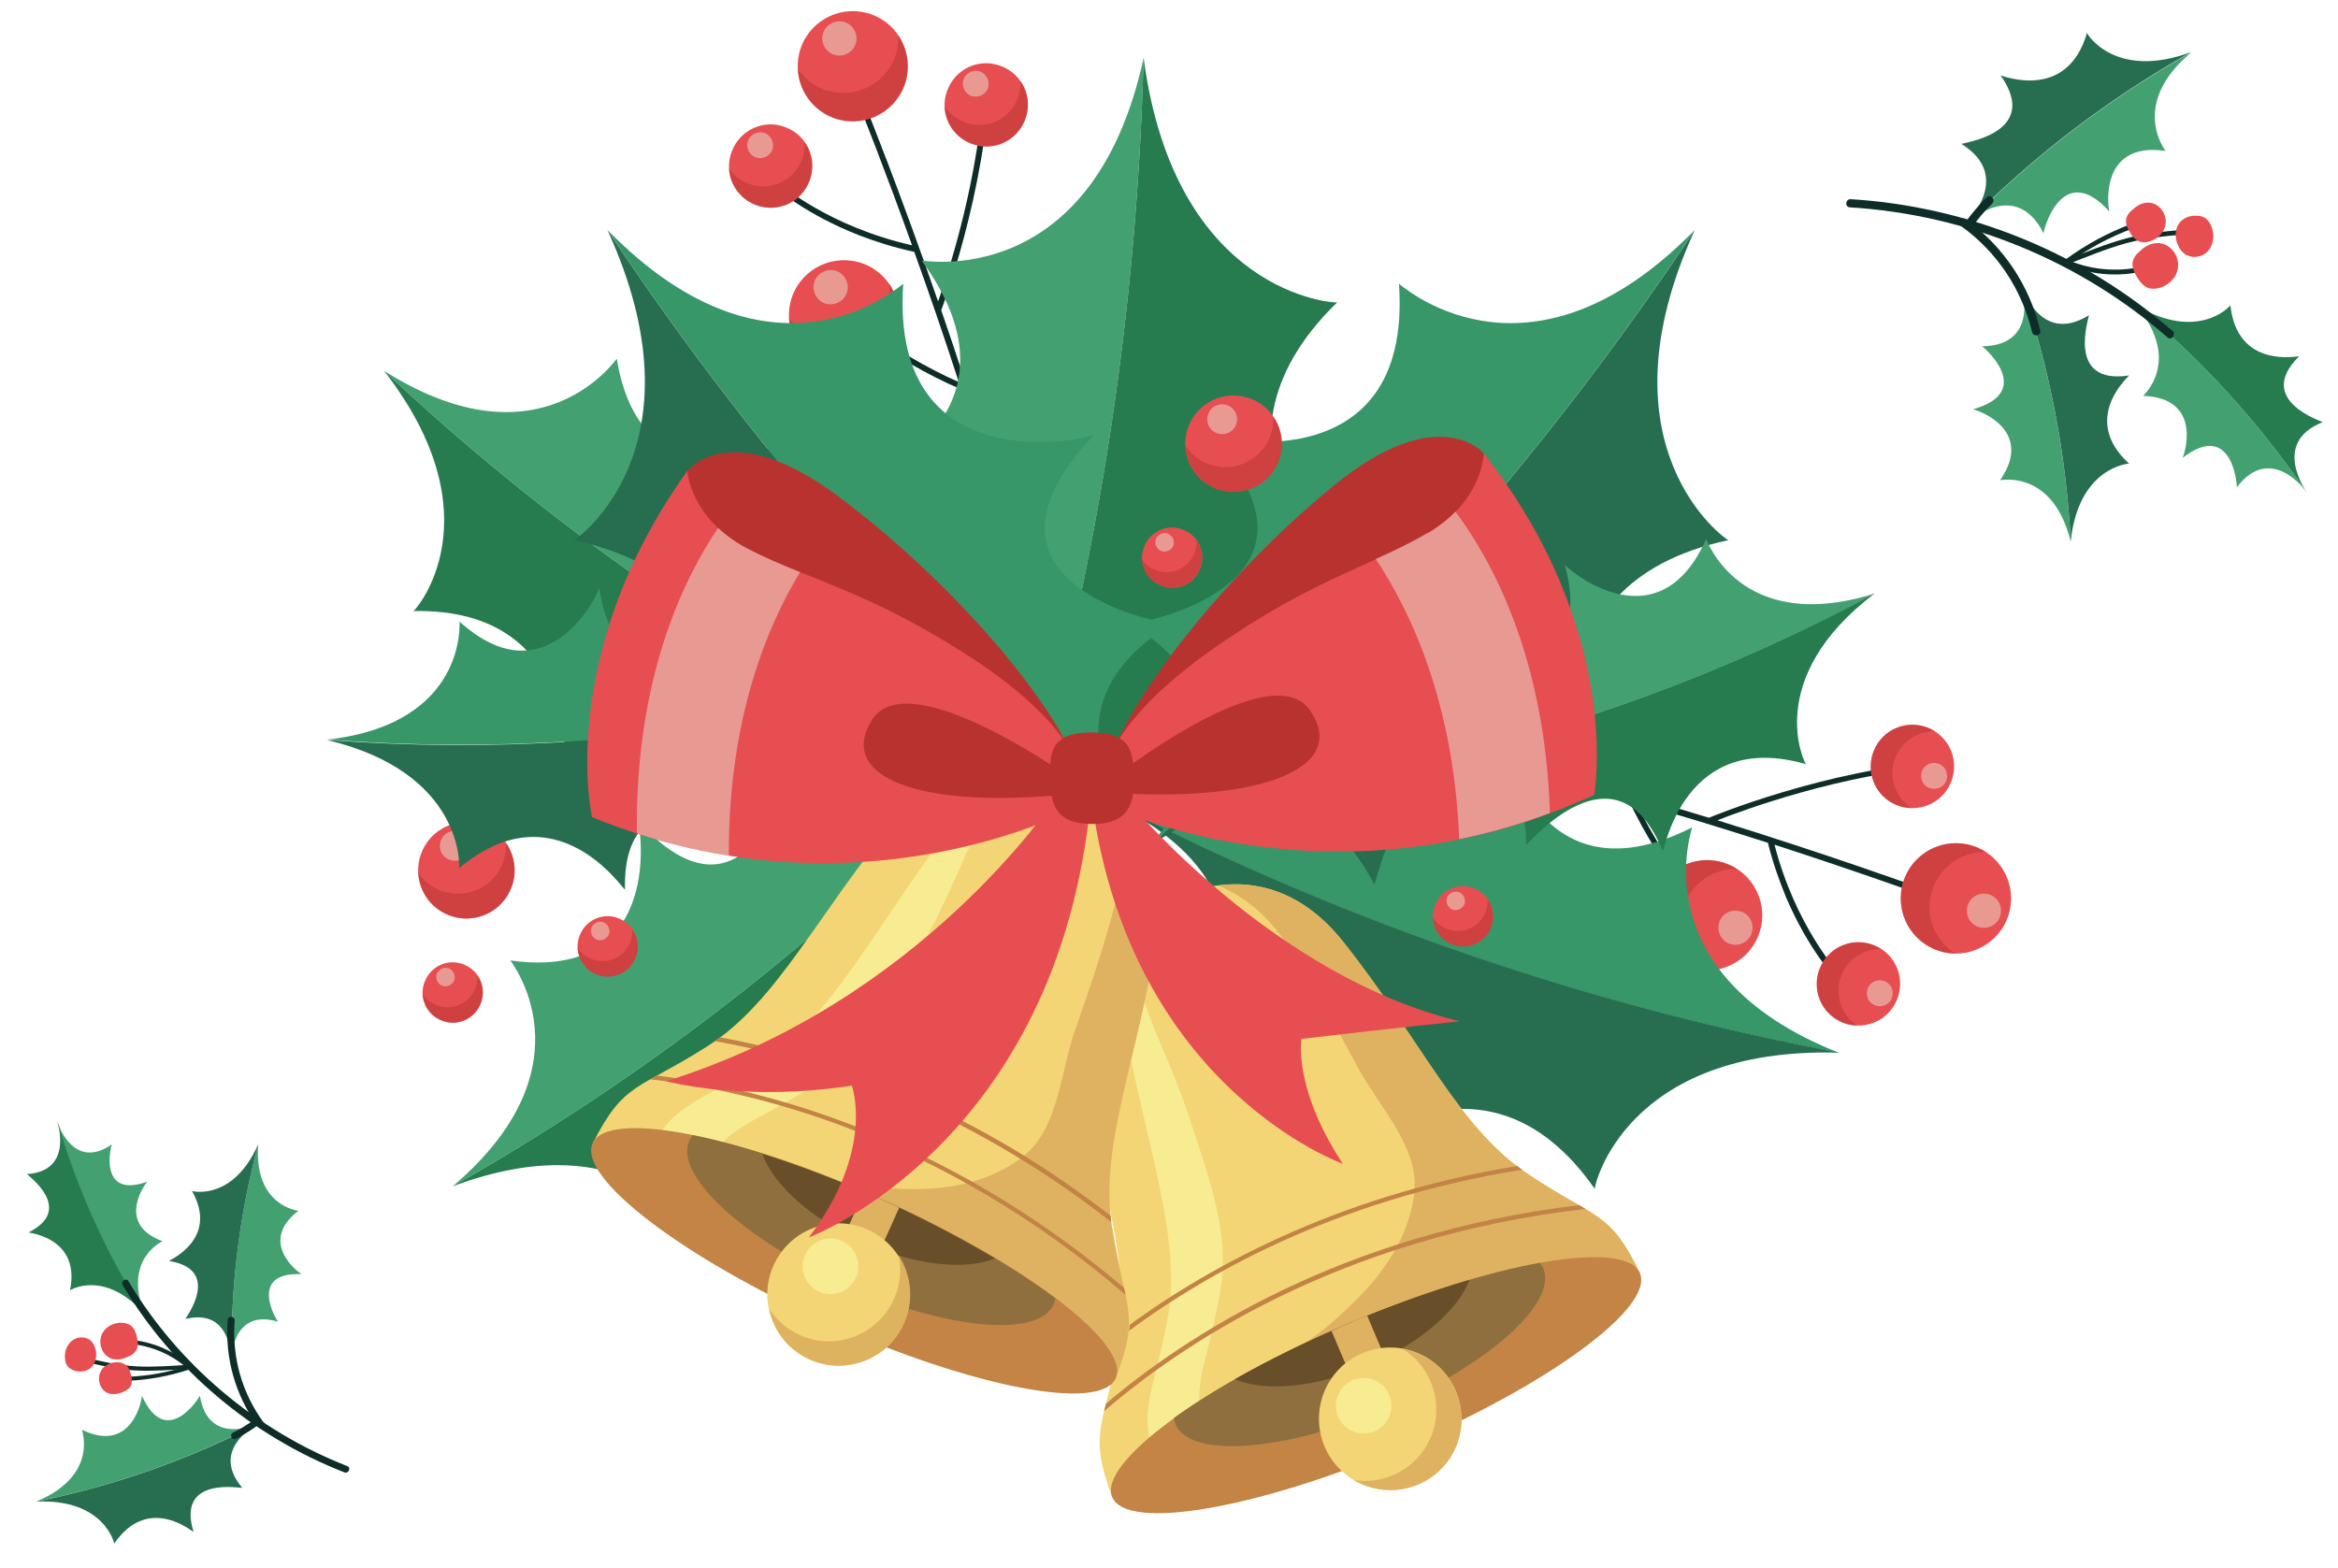 <?xml version="1.0" encoding="UTF-8"?>
<svg id="Livello_1" xmlns="http://www.w3.org/2000/svg" version="1.1" viewBox="0 0 745.2 500">
  <!-- Generator: Adobe Illustrator 29.0.1, SVG Export Plug-In . SVG Version: 2.1.0 Build 192)  -->
  <defs>
    <style>
      .st0 {
        fill: #684f29;
      }

      .st1 {
        fill: #ebe7d4;
      }

      .st1, .st2 {
        opacity: .5;
      }

      .st3 {
        fill: #43a071;
      }

      .st4 {
        fill: #c38445;
      }

      .st5 {
        fill: #e74e51;
      }

      .st2, .st6 {
        fill: #b83330;
      }

      .st7 {
        fill: #276e50;
      }

      .st8 {
        fill: #0e2d29;
      }

      .st9 {
        fill: #267c4e;
      }

      .st10 {
        fill: #deb261;
      }

      .st11 {
        fill: #8f6f3e;
      }

      .st12 {
        fill: #deb360;
      }

      .st13 {
        fill: #f7ec91;
      }

      .st14 {
        fill: #c48346;
      }

      .st15 {
        fill: #f3d575;
      }

      .st16 {
        fill: #379769;
      }
    </style>
  </defs>
  <g>
    <g>
      <path class="st5" d="M163.1,282.7c-2.9,8-11.7,12.1-19.7,9.2-8-2.9-12.1-11.7-9.2-19.7,2.9-8,11.7-12.1,19.7-9.2s12.1,11.7,9.2,19.7Z"/>
      <path class="st2" d="M161.3,268.8c0,2-.2,4-.9,6-2.9,8-11.7,12.1-19.7,9.2-3.1-1.1-5.6-3.2-7.4-5.8.3,6,4.1,11.5,10.1,13.7,8,2.9,16.8-1.2,19.7-9.2,1.8-4.8.9-10-1.8-13.9Z"/>
      <path class="st1" d="M149.4,271.3c-.9,2.5-3.6,3.7-6.1,2.8-2.5-.9-3.7-3.6-2.8-6.1.9-2.5,3.6-3.7,6.1-2.8,2.5.9,3.7,3.6,2.8,6.1Z"/>
    </g>
    <g>
      <path class="st8" d="M325.5,188.7c-4.4-25.2-15.1-59.7-25.5-89.8.5-1.3,14-37.2,15.7-75h-1.9c-1.4,32.6-11.8,63.8-14.8,72.2-11.7-33.9-22.7-61.3-22.9-61.8l-1.7.7c.2.4,7.4,18.4,16.3,43.2-26.2-5.9-41.7-19.2-41.9-19.4l-1.2,1.4c.1.1,9.6,8.3,26.2,14.8,5.2,2,11.1,3.9,17.6,5.3,4.6,12.7,9.5,27,14.2,41.5-21.1-9.2-41.8-26-42-26.2l-1.2,1.4c.2.2,22,17.9,43.9,27.1,7.4,23,14,46.5,17.2,64.9l1.8-.3Z"/>
      <g>
        <path class="st5" d="M288.3,27.1c-3.3,9.1-13.4,13.8-22.5,10.5-9.1-3.3-13.8-13.4-10.5-22.5,3.3-9.1,13.4-13.8,22.5-10.5,9.1,3.3,13.8,13.4,10.5,22.5Z"/>
        <path class="st2" d="M286.3,11.2c.1,2.3-.2,4.6-1,6.9-3.3,9.1-13.4,13.8-22.5,10.5-3.6-1.3-6.5-3.7-8.5-6.6.3,6.9,4.7,13.2,11.5,15.7,9.1,3.3,19.2-1.4,22.5-10.5,2-5.5,1.1-11.4-2-16Z"/>
        <path class="st1" d="M272.7,14.1c-1,2.8-4.2,4.3-7,3.3-2.8-1-4.3-4.2-3.3-7,1-2.8,4.2-4.3,7-3.3,2.8,1,4.3,4.2,3.3,7Z"/>
      </g>
      <g>
        <path class="st5" d="M326.8,38c-2.5,6.9-10.1,10.5-17,7.9-6.9-2.5-10.5-10.1-7.9-17,2.5-6.9,10.1-10.5,17-7.9,6.9,2.5,10.5,10.1,7.9,17Z"/>
        <path class="st2" d="M325.3,25.9c0,1.7-.2,3.5-.8,5.2-2.5,6.9-10.1,10.5-17,7.9-2.7-1-4.9-2.8-6.4-5,.3,5.2,3.6,10,8.7,11.8,6.9,2.5,14.5-1,17-7.9,1.5-4.2.8-8.6-1.5-12.1Z"/>
        <path class="st1" d="M314.9,28.1c-.8,2.1-3.1,3.2-5.3,2.5-2.1-.8-3.2-3.1-2.5-5.3.8-2.1,3.1-3.2,5.3-2.5,2.1.8,3.2,3.1,2.5,5.3Z"/>
      </g>
      <g>
        <path class="st5" d="M258.1,57.5c-2.5,6.9-10.1,10.5-17,7.9-6.9-2.5-10.5-10.1-7.9-17,2.5-6.9,10.1-10.5,17-7.9,6.9,2.5,10.5,10.1,7.9,17Z"/>
        <path class="st2" d="M256.5,45.5c0,1.7-.2,3.5-.8,5.2-2.5,6.9-10.1,10.5-17,7.9-2.7-1-4.9-2.8-6.4-5,.3,5.2,3.6,10,8.7,11.8,6.9,2.5,14.5-1,17-7.9,1.5-4.2.8-8.6-1.5-12.1Z"/>
        <path class="st1" d="M246.2,47.7c-.8,2.1-3.1,3.2-5.3,2.5-2.1-.8-3.2-3.1-2.5-5.3.8-2.1,3.1-3.2,5.3-2.5,2.1.8,3.2,3.1,2.5,5.3Z"/>
      </g>
      <g>
        <path class="st5" d="M285.5,106.5c-3.3,9.1-13.4,13.8-22.5,10.5-9.1-3.3-13.8-13.4-10.5-22.5,3.3-9.1,13.4-13.8,22.5-10.5,9.1,3.3,13.8,13.4,10.5,22.5Z"/>
        <path class="st2" d="M283.5,90.5c.1,2.3-.2,4.6-1,6.9-3.3,9.1-13.4,13.8-22.5,10.5-3.6-1.3-6.5-3.7-8.5-6.6.3,6.9,4.7,13.2,11.5,15.7,9.1,3.3,19.2-1.4,22.5-10.5,2-5.5,1.1-11.4-2-16Z"/>
        <path class="st1" d="M269.9,93.4c-1,2.8-4.2,4.3-7,3.3-2.8-1-4.3-4.2-3.3-7,1-2.8,4.2-4.3,7-3.3,2.8,1,4.3,4.2,3.3,7Z"/>
      </g>
    </g>
    <g>
      <path class="st8" d="M619.2,244.5v-1.9c-37.9,2.9-73.3,17.6-74.5,18.1-30.4-9.3-65.3-18.9-90.6-22.4l-.3,1.9c18.5,2.6,42.2,8.4,65.4,15,9.9,21.6,28.4,42.8,28.5,43l1.4-1.2c-.2-.2-17.7-20.3-27.6-41.1,14.7,4.2,29.2,8.7,42,12.8,1.6,6.5,3.7,12.3,5.8,17.4,7,16.4,15.5,25.6,15.6,25.7l1.4-1.3c-.1-.1-14-15.2-20.7-41.2,25,8.1,43.3,14.7,43.7,14.8l.6-1.8c-.5-.2-28.3-10.2-62.5-20.8,8.2-3.2,39.1-14.7,71.7-17.2Z"/>
      <g>
        <path class="st5" d="M616.8,270.1c-9,3.6-13.4,13.9-9.7,22.9,3.6,9,13.9,13.4,22.9,9.7,9-3.6,13.4-13.9,9.7-22.9-3.6-9-13.9-13.4-22.9-9.7Z"/>
        <path class="st2" d="M632.8,271.6c-2.3,0-4.6.4-6.8,1.3-9,3.6-13.4,13.9-9.7,22.9,1.4,3.5,3.9,6.3,6.9,8.2-6.9-.1-13.3-4.3-16-11-3.6-9,.7-19.3,9.7-22.9,5.5-2.2,11.4-1.4,16,1.5Z"/>
        <path class="st1" d="M630.3,285.3c-2.8,1.1-4.1,4.3-3,7.1,1.1,2.8,4.3,4.1,7.1,3,2.8-1.1,4.1-4.3,3-7.1-1.1-2.8-4.3-4.1-7.1-3Z"/>
      </g>
      <g>
        <path class="st5" d="M604.6,232c-6.8,2.7-10.1,10.5-7.4,17.3,2.7,6.8,10.5,10.1,17.3,7.4,6.8-2.7,10.1-10.5,7.4-17.3-2.7-6.8-10.5-10.1-17.3-7.4Z"/>
        <path class="st2" d="M616.7,233.1c-1.7,0-3.5.3-5.2,1-6.8,2.7-10.1,10.5-7.4,17.3,1.1,2.7,2.9,4.8,5.2,6.2-5.2,0-10.1-3.2-12.1-8.3-2.7-6.8.6-14.6,7.4-17.3,4.1-1.7,8.6-1.1,12.1,1.1Z"/>
        <path class="st1" d="M614.9,243.5c-2.1.8-3.1,3.2-2.3,5.4.8,2.1,3.2,3.1,5.4,2.3s3.1-3.2,2.3-5.4c-.8-2.1-3.2-3.1-5.4-2.3Z"/>
      </g>
      <g>
        <path class="st5" d="M587.4,301.3c-6.8,2.7-10.1,10.5-7.4,17.3,2.7,6.8,10.5,10.1,17.3,7.4,6.8-2.7,10.1-10.5,7.4-17.3-2.7-6.8-10.5-10.1-17.3-7.4Z"/>
        <path class="st2" d="M599.5,302.5c-1.7,0-3.5.3-5.2,1-6.8,2.7-10.1,10.5-7.4,17.3,1.1,2.7,2.9,4.8,5.2,6.2-5.2,0-10.1-3.2-12.1-8.3-2.7-6.8.6-14.6,7.4-17.3,4.1-1.7,8.6-1.1,12.1,1.1Z"/>
        <path class="st1" d="M597.6,312.8c-2.1.8-3.1,3.2-2.3,5.4.8,2.1,3.2,3.1,5.4,2.3,2.1-.8,3.1-3.2,2.3-5.4-.8-2.1-3.2-3.1-5.4-2.3Z"/>
      </g>
      <g>
        <path class="st5" d="M537.5,275.5c-9,3.6-13.4,13.9-9.7,22.9,3.6,9,13.9,13.4,22.9,9.7,9-3.6,13.4-13.9,9.7-22.9-3.6-9-13.9-13.4-22.9-9.7Z"/>
        <path class="st2" d="M553.5,277c-2.3,0-4.6.4-6.8,1.3-9,3.6-13.4,13.9-9.7,22.9,1.4,3.5,3.9,6.3,6.9,8.2-6.9-.1-13.3-4.3-16-11-3.6-9,.7-19.3,9.7-22.9,5.5-2.2,11.4-1.4,16,1.5Z"/>
        <path class="st1" d="M551.1,290.7c-2.8,1.1-4.1,4.3-3,7.1,1.1,2.8,4.3,4.1,7.1,3s4.1-4.3,3-7.1c-1.1-2.8-4.3-4.1-7.1-3Z"/>
      </g>
    </g>
    <g>
      <path class="st3" d="M320.2,281.9c.7,0,18.9-62.4-41.5-61.5.3,1,55-47.7-11-64.2-.3,1.1,64.7-20.1,26.1-73.1-.7-.4,54.3,10.7,70.7-64.6-2.3,89.5-17.2,178.2-44.3,263.5Z"/>
      <path class="st9" d="M320.2,281.9c.6.3,17.4-62.6,68.8-32.6.8-.8-26.6-70.9,39.6-62.6,0-1.1-51.3-42.7-2.4-90.3-.7.3-51.7-2.4-61.7-78-2.3,89.5-17.2,178.2-44.3,263.5Z"/>
    </g>
    <g>
      <path class="st16" d="M359.4,258.4c0,.6,52.5,25.7,60.5-27.9-.9.1,34.3,55.5,58.4-.4-.9-.5,8.5,60.2,61,33.7.5-.5-17.3,46.5,47,71.9-78.9-14.9-155.3-40.9-226.9-77.3Z"/>
      <path class="st7" d="M359.4,258.4c-.4.5,52.9,24.4,18.9,65.6.6.8,66.6-13.3,49.7,44.1,1,.2,45.2-39.3,80.3,10.9-.2-.7,9.6-45.4,78-43.4-78.9-14.9-155.3-40.9-226.9-77.3Z"/>
    </g>
    <g>
      <path class="st3" d="M292,237.5c-.4.4-44.7-23.6-11.3-56.5.4.7-56.3,4.3-29.5-41.1.8.4-46.4,24.7-54.6-25.5.1-.6-23.7,35.8-74.2,3.8,50.6,47.6,107.7,87.7,169.6,119.3Z"/>
      <path class="st9" d="M292,237.5c-.1.5-44-24.5-55.5,20.2-.9,0-24.6-53.4-56.1-12.3-.6-.6,4.4-51.6-48.6-50.6.6-.2,26.9-29.8-9.4-76.6,50.6,47.6,107.7,87.7,169.6,119.3Z"/>
    </g>
    <g>
      <path class="st3" d="M308.5,251.5c.2.5-35.8,35.7-57.3-5.9.8-.1-12.6,55.1-48,16,.6-.6,9.9,51.6-40.5,44.6-.5-.3,27.2,33.2-18.4,72,60.4-34.3,115.7-76.9,164.2-126.7Z"/>
      <path class="st9" d="M308.5,251.5c.4.3-36.5,34.8,2.8,59-.2.8-58.3,7.7-28.4,50-.8.4-48-19.5-62.7,31.4,0-.6-20.5-34.5-75.9-13.7,60.4-34.3,115.7-76.9,164.2-126.7Z"/>
    </g>
    <g>
      <path class="st16" d="M362.4,272.9c.6.4,49.2-42.8-2.4-74.2-.3,1,71.9-11.2,24.9-60.2-.9.7,65.5,17.4,61-48-.3-.7,40.3,37.9,94.2-17.1-49.5,74.6-109.4,141.8-177.7,199.6Z"/>
      <path class="st7" d="M362.4,272.9c.3.6,48-43.8,75.6,9,1.1-.2,15.2-74.2,66.8-31.9.6-1-20.7-63.5,46.1-77.8-.8-.1-42.5-29.5-10.7-98.9-49.5,74.6-109.4,141.8-177.7,199.6Z"/>
    </g>
    <g>
      <path class="st16" d="M261.6,225.7c0,.4-37.8,7.3-33.6-28.1.6.3-31.3,29.4-37-10.3.7-.1-15.7,36.8-44.5,10.9-.2-.4,3,32.5-42.2,37.6,52.7,4,105.7.6,157.4-10.2Z"/>
      <path class="st7" d="M261.6,225.7c.2.4-37.8,6.5-23.3,38.4-.5.4-40-19.9-39.1,19.5-.7,0-22-32.7-52.9-6.8.2-.4,1.7-30.5-42.1-40.9,52.7,4,105.7.6,157.4-10.2Z"/>
    </g>
    <g>
      <path class="st3" d="M449.6,243.6c.2.3,37.5-8.6,19.4-39.3-.4.5,40.5,14.2,29.7-24.4-.7.1,29.3,27.3,45.1-8,0-.5,10.4,30.9,53.8,17.3-46.5,25-96.4,43.4-148,54.4Z"/>
      <path class="st9" d="M449.6,243.6c0,.4,37.2-9.4,36.8,25.7.6.2,28.6-34.4,43.6,2,.6-.3,6.9-38.8,45.6-27.7-.4-.3-13.9-27.2,21.9-54.4-46.5,25-96.4,43.4-148,54.4Z"/>
    </g>
    <g>
      <path class="st16" d="M371.4,272.9c-.6.4-49.2-42.8,2.4-74.2.3,1-71.9-11.2-24.9-60.2.9.7-65.5,17.4-61-48,.3-.7-40.3,37.9-94.2-17.1,49.5,74.6,109.4,141.8,177.7,199.6Z"/>
      <path class="st7" d="M371.4,272.9c-.3.6-48-43.8-75.6,9-1.1-.2-15.2-74.2-66.8-31.9-.6-1,20.7-63.5-46.1-77.8.8-.1,42.5-29.5,10.7-98.9,49.5,74.6,109.4,141.8,177.7,199.6Z"/>
    </g>
    <g>
      <path class="st15" d="M486.6,374c-22-14.8-33.9-42.9-58.6-73.9-24.7-31-54.9-13-54.9-13,0,0-33.9,9.1-28.8,48.5,5.1,39.3,17,67.4,12.3,93.5-4.7,26.1-9.9,27.3-2.1,48.2l84.1-35.7,84.1-35.7c-9.6-20.1-14.1-17.1-36.1-31.9Z"/>
      <path class="st13" d="M368.8,330c-12.4-29.3-6.2-37.9-6.2-37.9-4.5,3.3-8,8.9-6.5,20.6,5.4,41.8,21.2,79,16.2,106.8-5,27.8-10.6,29.1-2.3,51.2l16.5-7c-8.3-22.2-2.7-23.4,2.3-51.2,3.1-17.1-1.8-32.1-7.9-50.7-3-9.2-4.6-14.2-12.1-31.7Z"/>
      <path class="st10" d="M522.7,405.9c-9.6-20.1-14.1-17.1-36.1-31.9-22-14.8-33.9-42.9-58.6-73.9-13.6-17-28.8-19.3-39.7-17.8,7.8,3.2,15.9,9.3,22.9,20.2,7.9,12.3,14.8,25.2,21.7,38,6,11.2,17.5,23.1,18,36.2.2,5-1.2,10.3-3,15-2.9,7.5-7.6,14.2-13.1,20.1-7.5,7.9-19.1,18.5-29.6,21.7,0,0,85.3-26.6,85.3-26.6,2.5,2.6,4.6,5.5,6.7,9.8l25.6-10.9Z"/>
      <path class="st4" d="M522.7,405.9c4.6,10.9-29.3,35.8-75.7,55.5-46.5,19.7-87.9,26.8-92.5,15.9-4.6-10.9,29.3-35.8,75.7-55.5,46.5-19.7,87.9-26.8,92.5-15.9Z"/>
      <path class="st11" d="M374.2,452.1c0,.7.3,1.4.5,2,4.6,10.9,34.6,8.7,67-5,32.4-13.7,54.8-33.7,50.2-44.7-.3-.6-.6-1.2-1.1-1.8-16.6,3-38,9.6-60.7,19.2-22.6,9.6-42.3,20.4-56,30.3Z"/>
      <path class="st0" d="M468.4,408c-11.8,3.5-24.8,8.1-38.3,13.8-13.4,5.7-25.8,11.8-36.5,17.9,9.4,4.1,25.7,2.7,42.3-4.3,16.6-7,28.9-17.8,32.5-27.4Z"/>
      <path class="st10" d="M435.8,419.4c-1.9.8-3.8,1.5-5.7,2.4-1.9.8-3.8,1.6-5.7,2.5l11.5,27.2,11.4-4.8-11.5-27.2Z"/>
      <path class="st15" d="M464,443.4c4.9,11.6-.5,24.9-12,29.8-11.6,4.9-24.9-.5-29.8-12-4.9-11.6.5-24.9,12-29.8,11.6-4.9,24.9.5,29.8,12Z"/>
      <path class="st10" d="M446.8,429.9c4,2.4,7.3,6,9.2,10.6,4.9,11.6-.5,24.9-12,29.8-4.1,1.8-8.5,2.2-12.6,1.5,6,3.6,13.6,4.4,20.6,1.5,11.6-4.9,17-18.2,12-29.8-3.1-7.4-9.8-12.3-17.2-13.5Z"/>
      <path class="st13" d="M442.8,444.7c1.9,4.5-.2,9.7-4.7,11.6-4.5,1.9-9.7-.2-11.6-4.7-1.9-4.5.2-9.7,4.7-11.6,4.5-1.9,9.7.2,11.6,4.7Z"/>
      <g>
        <path class="st14" d="M505.3,385.4c-.6-.4-1.3-.8-2-1.2-76.1,9.1-126.1,42.3-150.8,63.3-.2.8-.4,1.6-.6,2.4,24.2-20.9,75-55.5,153.5-64.5Z"/>
        <path class="st14" d="M485.2,372.9c-.6-.4-1.1-.8-1.6-1.2-59,9.7-101,33.7-126.3,52.7,0,.7-.2,1.3-.3,2,25.2-19.2,67.8-43.9,128.2-53.5Z"/>
      </g>
    </g>
    <g>
      <g>
        <path class="st15" d="M354.4,391.3c-4.1-26.2,8.4-54,14.4-93.2,6-39.2-27.8-49.1-27.8-49.1,0,0-29.8-18.7-55.1,11.8-25.4,30.5-37.9,58.3-60.2,72.6-22.4,14.3-26.8,11.3-36.8,31.2l83.4,37.5,83.4,37.5c8.2-20.7,3-22-1.1-48.2Z"/>
        <path class="st13" d="M306.6,275.1c13.1-29.1,23.6-30.3,23.6-30.3-5.5-1-12,.2-19.5,9.2-27,32.4-43.5,69.2-67.3,84.5-23.8,15.2-28.5,12-39.1,33.1l16.3,7.3c10.6-21.2,15.4-17.9,39.2-33.1,14.6-9.4,22.3-23.1,31.9-40.3,4.7-8.5,7.2-13,15-30.4Z"/>
        <path class="st10" d="M355.5,439.5c8.2-20.7,3-22-1.1-48.2-4.1-26.2,8.4-54,14.4-93.2,3.3-21.5-5.4-34.2-13.9-41.2,3,7.9,4,17.9.7,30.5-3.6,14.2-8.4,28-13.2,41.8-4.1,12-5,28.6-14.4,37.8-3.6,3.5-8.4,6.1-13,8-7.5,3-15.6,4.1-23.6,4.1-10.9,0-26.5-1.4-36.1-7,0,0,77.5,44.5,77.5,44.5-.2,3.6-.9,7.1-2.7,11.6l25.4,11.4Z"/>
        <ellipse class="st4" cx="272.2" cy="402.1" rx="21.5" ry="91.4" transform="translate(-206.1 485.4) rotate(-65.8)"/>
        <path class="st11" d="M220.8,361.9c-.5.5-.8,1.1-1.1,1.8-4.9,10.8,17.2,31.3,49.2,45.7,32.1,14.4,62,17.3,66.9,6.5.3-.6.5-1.3.6-2-13.5-10.1-32.9-21.4-55.3-31.5-22.4-10.1-43.7-17.2-60.2-20.5Z"/>
        <path class="st0" d="M317.1,401.2c-10.6-6.3-22.8-12.7-36.1-18.7-13.3-6-26.2-10.9-38-14.6,3.4,9.6,15.4,20.7,31.9,28.1,16.4,7.4,32.7,9.1,42.2,5.2Z"/>
        <path class="st10" d="M286.6,385c-1.8-.9-3.7-1.7-5.6-2.6-1.9-.9-3.8-1.7-5.6-2.5l-12.1,27,11.2,5.1,12.1-27Z"/>
        <circle class="st15" cx="267.4" cy="412.6" r="22.7" transform="translate(-116.7 105.6) rotate(-18.4)"/>
        <path class="st12" d="M286.4,400.2c1,4.5.6,9.4-1.5,14-5.1,11.4-18.6,16.6-30,11.4-4.1-1.8-7.4-4.8-9.7-8.3,1.4,6.9,6,13,12.9,16.1,11.4,5.1,24.9,0,30-11.4,3.3-7.3,2.4-15.5-1.7-21.8Z"/>
        <path class="st13" d="M272.8,407.3c-2,4.5-7.3,6.5-11.7,4.5-4.5-2-6.5-7.3-4.5-11.7,2-4.5,7.3-6.5,11.7-4.5,4.5,2,6.5,7.3,4.5,11.7Z"/>
        <g>
          <path class="st14" d="M358.8,412.9c-.2-.7-.3-1.5-.5-2.3-58.4-49.6-116.8-63.8-148.9-67.7-.8.4-1.5.8-2.1,1.2,31.7,3.5,91.7,17.3,151.6,68.8Z"/>
          <path class="st14" d="M354.2,389.6c0-.7-.2-1.3-.2-2-47.2-36.7-93.3-51.2-124.5-56.9-.5.4-1.1.8-1.7,1.2,31.2,5.5,78.3,20,126.4,57.7Z"/>
        </g>
      </g>
      <path class="st5" d="M335.9,255.2s-42.2,64.1-123.6,89.5c0,0,24.6,6.7,59.2,1.4,0,0,7.6,20.4-13.7,48.4,0,0,79.6-29.8,89.9-139.7l-11.7.4Z"/>
      <path class="st5" d="M360.2,256.1s45.6,55.2,105.1,69.5c0,0-17.2,1.7-50.5,5.6,0,0-2.7,15.7,13.2,39.8,0,0-67.3-23.8-79.9-114.9h12.1Z"/>
      <path class="st6" d="M219.1,150.1s13.7-17.7,48.3,8.3c34.7,26,66.2,62.1,76.1,85.9l-78.9-32.2-38-22.1s-13.2-22.4-7.6-40Z"/>
      <path class="st5" d="M219.1,150.1s.7,15,18.9,24.7c18.3,9.6,37.1,12.9,69.6,33.6,32.6,20.7,35.9,36,35.9,36l.3,12.7s-70,38.3-155.1,3.4c0,0-11.8-51.2,30.3-110.3Z"/>
      <path class="st1" d="M238.1,174.8c-3.8-2-6.8-4.2-9.2-6.5-11.2,16.5-26.5,48.2-25.9,97.4,10.1,3.3,19.8,5.6,29.3,7.1-.2-43.5,12.2-73.1,22.7-90.4-5.9-2.4-11.4-4.7-16.9-7.6Z"/>
      <path class="st6" d="M341.3,248.1s-51.6-37-63.3-18.7c-11.6,18.3,15,28.8,63.4,23.7v-5Z"/>
      <path class="st6" d="M472.9,144.5s-14.4-17.1-47.9,10.4c-33.5,27.5-63.4,64.9-72.3,89.2l77.4-35.7,37-23.7s12.2-23,5.8-40.2Z"/>
      <path class="st5" d="M472.9,144.5s0,15-17.8,25.5c-17.8,10.4-36.5,14.5-68.1,36.6-31.6,22.1-34.3,37.5-34.3,37.5l.3,12.7s71.7,35.2,155.1-3.4c0,0,9.6-51.7-35.2-108.9Z"/>
      <path class="st1" d="M455,170c3.7-2.2,6.6-4.5,8.9-6.9,11.9,16,28.6,47,30.1,96.1-9.9,3.7-19.6,6.4-28.9,8.3-1.7-43.4-15.4-72.5-26.6-89.3,5.8-2.6,11.2-5.2,16.5-8.3Z"/>
      <path class="st6" d="M355.1,247.8s50-39.2,62.4-21.4c12.4,17.8-13.7,29.4-62.3,26.4v-5Z"/>
      <path class="st6" d="M348.4,262.7c-12,0-13.5-6.2-13.7-14.3-.2-8.1,0-14.9,13-14.9s13.5,6.2,13.7,14.3c.2,8.1-1.5,14.9-13,14.9Z"/>
    </g>
    <g>
      <path class="st5" d="M407.6,146.7c-2.9,8-11.7,12.1-19.7,9.2-8-2.9-12.1-11.7-9.2-19.7,2.9-8,11.7-12.1,19.7-9.2,8,2.9,12.1,11.7,9.2,19.7Z"/>
      <path class="st2" d="M405.9,132.8c0,2-.2,4-.9,6-2.9,8-11.7,12.1-19.7,9.2-3.1-1.1-5.6-3.2-7.4-5.8.3,6,4.1,11.5,10.1,13.7,8,2.9,16.8-1.2,19.7-9.2,1.8-4.8.9-10-1.8-13.9Z"/>
      <path class="st1" d="M394,135.3c-.9,2.5-3.6,3.7-6.1,2.8s-3.7-3.6-2.8-6.1c.9-2.5,3.6-3.7,6.1-2.8,2.5.9,3.7,3.6,2.8,6.1Z"/>
    </g>
    <g>
      <path class="st5" d="M382.6,181.1c-1.8,5-7.3,7.6-12.3,5.7-5-1.8-7.6-7.3-5.7-12.3,1.8-5,7.3-7.6,12.3-5.7,5,1.8,7.6,7.3,5.7,12.3Z"/>
      <path class="st2" d="M381.4,172.3c0,1.2-.1,2.5-.6,3.8-1.8,5-7.3,7.6-12.3,5.7-2-.7-3.5-2-4.6-3.6.2,3.7,2.6,7.2,6.3,8.6,5,1.8,10.5-.8,12.3-5.7,1.1-3,.6-6.2-1.1-8.7Z"/>
      <path class="st1" d="M374,173.9c-.6,1.5-2.3,2.3-3.8,1.8-1.5-.6-2.3-2.3-1.8-3.8.6-1.5,2.3-2.3,3.8-1.8,1.5.6,2.3,2.3,1.8,3.8Z"/>
    </g>
    <g>
      <path class="st5" d="M475.3,295.4c-1.8,5-7.3,7.6-12.3,5.7-5-1.8-7.6-7.3-5.7-12.3,1.8-5,7.3-7.6,12.3-5.7,5,1.8,7.6,7.3,5.7,12.3Z"/>
      <path class="st2" d="M474.2,286.7c0,1.2-.1,2.5-.6,3.8-1.8,5-7.3,7.6-12.3,5.7-2-.7-3.5-2-4.6-3.6.2,3.7,2.6,7.2,6.3,8.6,5,1.8,10.5-.8,12.3-5.7,1.1-3,.6-6.2-1.1-8.7Z"/>
      <path class="st1" d="M466.8,288.2c-.6,1.5-2.3,2.3-3.8,1.8-1.5-.6-2.3-2.3-1.8-3.8.6-1.5,2.3-2.3,3.8-1.8,1.5.6,2.3,2.3,1.8,3.8Z"/>
    </g>
    <g>
      <path class="st5" d="M202.7,305c-1.8,5-7.3,7.6-12.3,5.7-5-1.8-7.6-7.3-5.7-12.3,1.8-5,7.3-7.6,12.3-5.7,5,1.8,7.6,7.3,5.7,12.3Z"/>
      <path class="st2" d="M201.6,296.3c0,1.2-.1,2.5-.6,3.8-1.8,5-7.3,7.6-12.3,5.7-2-.7-3.5-2-4.6-3.6.2,3.7,2.6,7.2,6.3,8.6,5,1.8,10.5-.8,12.3-5.7,1.1-3,.6-6.2-1.1-8.7Z"/>
      <path class="st1" d="M194.1,297.8c-.6,1.5-2.3,2.3-3.8,1.8-1.5-.6-2.3-2.3-1.8-3.8.6-1.5,2.3-2.3,3.8-1.8,1.5.6,2.3,2.3,1.8,3.8Z"/>
    </g>
    <g>
      <path class="st5" d="M153.3,319.7c-1.8,5-7.3,7.6-12.3,5.7-5-1.8-7.6-7.3-5.7-12.3s7.3-7.6,12.3-5.7c5,1.8,7.6,7.3,5.7,12.3Z"/>
      <path class="st2" d="M152.2,311c0,1.2-.1,2.5-.6,3.8-1.8,5-7.3,7.6-12.3,5.7-2-.7-3.5-2-4.6-3.6.2,3.7,2.6,7.2,6.3,8.6,5,1.8,10.5-.8,12.3-5.7,1.1-3,.6-6.2-1.1-8.7Z"/>
      <path class="st1" d="M144.8,312.5c-.6,1.5-2.3,2.3-3.8,1.8-1.5-.6-2.3-2.3-1.8-3.8.6-1.5,2.3-2.3,3.8-1.8,1.5.6,2.3,2.3,1.8,3.8Z"/>
    </g>
  </g>
  <g>
    <g>
      <g>
        <path class="st3" d="M18.4,357.8c-.1,0,4.8,15.7,17.3,7-.2-.2-4.8,17.7,11.3,11.9,0-.3-10.7,13.3,4.8,19,.2,0-12.8,5.4-5.7,23.4-12.1-19-21.5-39.7-27.8-61.3Z"/>
        <path class="st9" d="M18.4,357.8c-.2,0,5.2,15.5-9.8,16.5,0,.3,15.5,11.1.5,18.6.2.2,16.7,1.7,13.2,18.5.1-.2,11.1-6.8,23.9,7.6-12.1-19-21.5-39.7-27.8-61.3Z"/>
      </g>
      <g>
        <path class="st3" d="M73.8,433.7c-.2,0,0-16.9,14.9-12.3-.2.2-10.2-16,7.5-15.2,0,.3-14.6-9.8-1.1-20.2.2,0-14.3-1.3-12.8-21.3-6,22.5-8.9,45.7-8.4,69Z"/>
        <path class="st7" d="M73.8,433.7c-.2,0,.3-16.9-14.7-13.2-.1-.2,11.9-15.7-5.2-18.5,0-.3,16-6.9,7.3-22.3.2.1,13.1,3.2,21.1-14.9-6,22.5-8.9,45.7-8.4,69Z"/>
      </g>
      <g>
        <path class="st3" d="M82.9,453.5c0,.2-16.5,8.3-19.2-8.6.3,0-10.6,17.7-18.5,0,.3-.1-2.5,19-19.1,10.9-.1-.2,5.6,14.6-14.6,22.9,24.9-5,48.9-13.5,71.4-25.2Z"/>
        <path class="st7" d="M82.9,453.5c.1.1-16.6,7.9-5.7,20.8-.2.3-21.1-4-15.5,14.1-.3,0-14.4-12.2-25.3,3.7,0-.2-3.2-14.3-24.8-13.4,24.9-5,48.9-13.5,71.4-25.2Z"/>
      </g>
    </g>
    <g>
      <g>
        <path class="st8" d="M26.2,433.9c5.6,1.4,11.3,2.7,17,3,5.7.3,11.4-.2,17.1-.5.8,0,.8-1.3,0-1.3-5.6.3-11.2.8-16.7.5-5.8-.3-11.5-1.6-17.1-3-.8-.2-1.1,1-.3,1.2h0Z"/>
        <path class="st8" d="M60.6,435.2c-5.9-5.1-13.3-8-21.2-8.2-.8,0-.7,1.2,0,1.3,7.5.2,14.7,3,20.3,7.9.6.5,1.5-.4.8-.9h0Z"/>
        <path class="st8" d="M40.8,440.2c6.6-.3,13.2-1.5,19.5-3.6.8-.3.4-1.4-.4-1.2-6.2,2.1-12.7,3.3-19.2,3.5-.8,0-.8,1.3,0,1.3h0Z"/>
        <path class="st5" d="M33.1,424.3c-2.3,3-.9,7.9,2.7,8.9,1.8.5,3.7,0,5.3-.8.9-.4,1.8-1,2.3-1.9.7-1.2.6-2.7.3-4-.3-1.5-.8-3-2-3.9-1.1-.8-2.5-1-3.8-.9-1.8.2-3.7,1.1-4.8,2.6Z"/>
        <path class="st5" d="M32.5,436.6c-2,2.6-.7,6.9,2.4,7.7,1.5.4,3.2,0,4.7-.7.8-.4,1.6-.9,2-1.6.6-1,.5-2.3.2-3.5-.3-1.3-.7-2.6-1.8-3.4-.9-.7-2.2-.9-3.4-.8-1.6.2-3.2,1-4.2,2.3Z"/>
        <path class="st5" d="M29.2,427.7c-.5-.6-1.2-1-2.1-1.2-3.8-.9-6.6,2.7-6.4,6.1,0,1,.2,2.1.8,2.9.5.6,1.1,1,1.8,1.3,2.4,1,5.3.4,6.6-1.9,1.2-2.1,1-5.4-.7-7.2Z"/>
      </g>
      <g>
        <path class="st8" d="M39.1,409.7c16,26.9,41.2,48.2,70.7,59.7,1.3.5,2.2-1.5.9-2-29.1-11.4-53.9-32.4-69.8-59-.7-1.2-2.5.1-1.8,1.3h0Z"/>
        <path class="st8" d="M72.6,420.6c-1,12.3,2.4,24.3,9.7,34.3.8,1.1,2.6-.2,1.8-1.3-7-9.5-10.2-20.9-9.3-32.6.1-1.4-2.1-1.7-2.2-.3h0Z"/>
        <path class="st8" d="M81.3,452.4c-2.2,1.6-4.5,3.1-7,4.3-1.3.6-.4,2.7.9,2,2.5-1.3,4.9-2.8,7.1-4.4l-1-2Z"/>
      </g>
    </g>
  </g>
  <g>
    <g>
      <g>
        <path class="st3" d="M735.2,157c.1-.2-11.3-16.1-22.3-1.6.3.1-1.1-21.9-17.3-9.4.2.3,7.3-19.1-12.5-19.8-.2,0,12.7-10.9-2.2-28.8,20.8,17.2,39.1,37.3,54.3,59.6Z"/>
        <path class="st9" d="M735.2,157c.2,0-11.6-15.8,5.1-22.4,0-.3-21.8-6.9-7.5-21-.3-.2-19.7,4.2-21.9-16.3,0,.2-10.2,11.8-30,.1,20.8,17.2,39.1,37.3,54.3,59.6Z"/>
      </g>
      <g>
        <path class="st3" d="M644.1,90.9c.2,0,6.4,19.3-12.4,19.5,0-.3,17.5,14.4-2.9,20.1-.1-.3,20.3,5.8,8.7,22.6-.2.1,16.8-3.8,22.5,19.6-1.4-27.8-6.7-55.3-15.8-81.7Z"/>
        <path class="st7" d="M644.1,90.9c.2-.1,5.9,19.4,21.7,9.6.3.2-7.7,22.3,12.8,19.2,0,.3-15.7,13.7,0,28.1-.2,0-16.1,1.1-18.6,24.8-1.4-27.8-6.7-55.3-15.8-81.7Z"/>
      </g>
      <g>
        <path class="st3" d="M626.4,71.7c-.1-.2,15.7-15.5,25,2.7-.4,0,5.6-24,21-6.9-.3.3-4.2-22.6,17.8-19.4.2.1-11.8-14.6,8.2-31.4-26.5,14.9-50.7,33.4-72,55.1Z"/>
        <path class="st7" d="M626.3,71.7c-.2-.1,16-15.1-1.1-25.8.1-.4,25.5-3.3,12.5-21.8.3-.2,21,8.6,27.5-13.6,0,.3,8.9,15.1,33.2,6.1-26.5,14.9-50.7,33.4-72,55.1Z"/>
      </g>
    </g>
    <g>
      <g>
        <path class="st8" d="M698.2,73.1c-6.9.5-13.8,1.1-20.5,2.9-6.6,1.8-12.9,4.4-19.3,6.9-.9.4-.4,1.8.5,1.4,6.2-2.4,12.4-5,18.9-6.8,6.7-1.8,13.7-2.4,20.6-2.9,1,0,.8-1.6-.2-1.5h0Z"/>
        <path class="st8" d="M658.5,84.3c8.6,3.7,18.1,4.2,27.2,1.5.9-.3.4-1.7-.5-1.4-8.7,2.5-17.9,2-26.1-1.5-.9-.4-1.5,1-.6,1.4h0Z"/>
        <path class="st8" d="M679.3,71.4c-7.5,2.8-14.5,6.6-20.9,11.3-.8.6,0,1.8.9,1.2,6.3-4.7,13.2-8.4,20.6-11.1.9-.3.4-1.7-.5-1.4h0Z"/>
        <path class="st5" d="M693.9,86.6c1.5-4.3-1.9-9.3-6.4-9.1-2.2,0-4.2,1.3-5.8,2.9-.9.8-1.7,1.8-1.9,3-.4,1.6.4,3.3,1.2,4.7.9,1.6,2.1,3.1,3.7,3.7,1.5.5,3.2.2,4.7-.4,2-.9,3.8-2.6,4.5-4.7Z"/>
        <path class="st5" d="M690,72.5c1.3-3.7-1.7-8.1-5.5-7.9-1.9,0-3.7,1.2-5.1,2.5-.8.7-1.5,1.6-1.7,2.6-.3,1.4.3,2.8,1,4.1.8,1.4,1.8,2.7,3.3,3.2,1.3.5,2.8.2,4.1-.4,1.8-.8,3.3-2.3,3.9-4.1Z"/>
        <path class="st5" d="M697.1,81.3c.8.5,1.8.7,2.8.6,4.7-.4,6.5-5.4,5.1-9.3-.4-1.1-1-2.3-2-3-.7-.5-1.7-.8-2.6-.8-3.2-.3-6.2,1.4-6.8,4.7-.6,2.8.8,6.5,3.4,7.9Z"/>
      </g>
      <g>
        <path class="st8" d="M692.4,105.5c-28.2-24.7-64.8-39.7-102.5-42-1.7-.1-2,2.5-.3,2.6,37.4,2.3,73.4,17.1,101.3,41.5,1.3,1.1,2.8-1.1,1.5-2.2h0Z"/>
        <path class="st8" d="M650.3,105.4c-3.4-14.4-11.7-26.8-23.7-35.5-1.4-1-2.9,1.2-1.5,2.2,11.4,8.2,19.3,20.1,22.6,33.8.4,1.6,3,1.2,2.6-.5h0Z"/>
        <path class="st8" d="M628.6,72.4c1.9-2.7,4-5.2,6.4-7.5,1.2-1.2-.6-3.2-1.8-2-2.4,2.4-4.5,4.9-6.5,7.6l1.9,1.9Z"/>
      </g>
    </g>
  </g>
</svg>